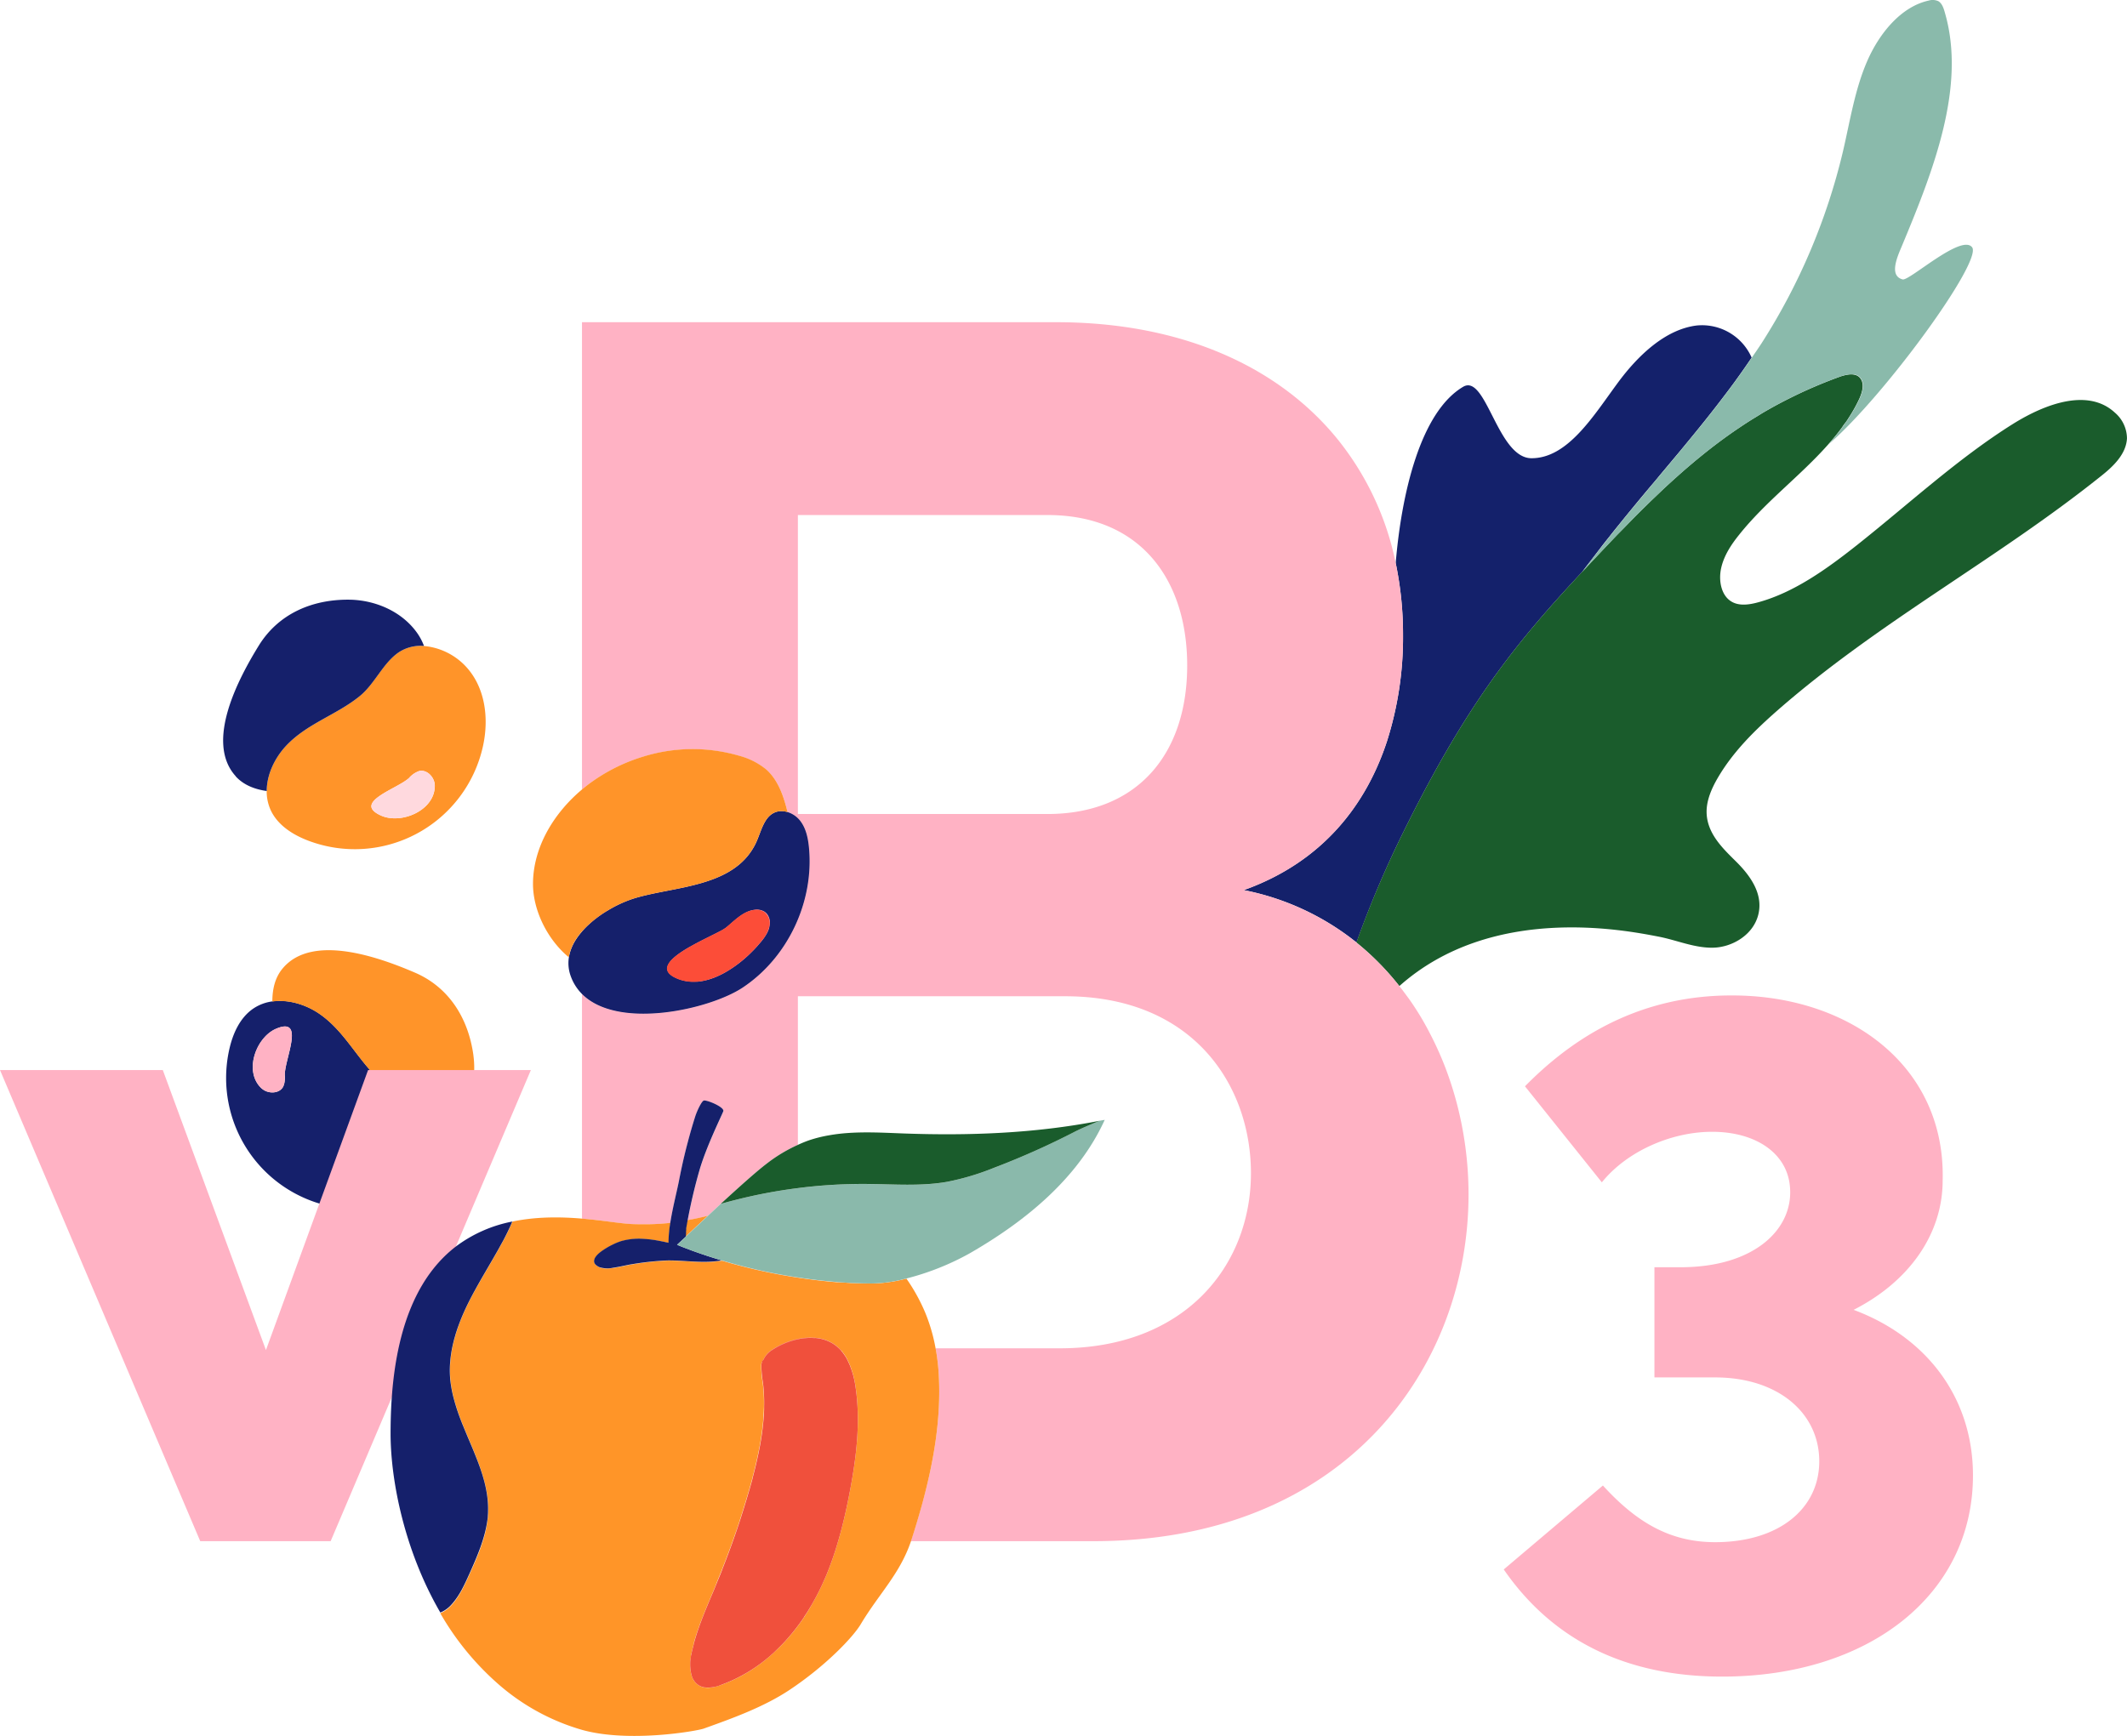 <svg id="ba079153-8d8b-466d-ac12-5924b50f2a71" data-name="Layer 1" xmlns="http://www.w3.org/2000/svg" viewBox="0 0 841.38 686.98"><defs><style>.e8845adc-2c6c-41c0-84e8-327cc6fbf2e3{fill:#14216b;}.a4790d45-9b7b-4227-b286-a02ded7df2de{fill:#1a5c2c;}.a3fd30e2-ebb0-478e-b707-b8164c31c95d{fill:#1a5c2b;}.aae5d157-3019-4472-b25c-ee4be87db72e{fill:#8abaab;}.bd644d7c-6983-416b-9fd0-238c518095b6{fill:#ffb2c4;}.ecb2da17-a804-43fe-bea4-d628ebae26de{fill:#ff9429;}.b731988d-0614-483d-9832-48b5a2fdb686{fill:#15206b;}.b8d1aaab-36d5-4a19-800a-64db541e8876{fill:#ffd9de;}.b74a3b31-c837-4405-9419-eda3bd463846{fill:#fc4d38;}.a2919636-2f0e-4171-8f20-f7e379c5e797{fill:#ff9528;}.b7eb31c0-e5dd-40cb-aeca-74185a98449e{fill:#f0503c;}.a2064559-7691-4ee8-bec6-3ac2daa1a2bf{fill:#8ab9ab;}.aed769d7-7215-43d8-b2db-c747d4cff06a{fill:#8abbac;}</style></defs><title>Cerebelly_Website_NutrientIllustrated_VitaminB3</title><path class="e8845adc-2c6c-41c0-84e8-327cc6fbf2e3" d="M692.9,141.5c-1.13,1.68-2.29,3.36-3.44,5-.58.83-1.17,1.66-1.76,2.48l-1.77,2.46c-1.2,1.63-2.39,3.23-3.63,4.85-5.17,6.84-10.54,13.5-16,20.09q-1.62,2-3.25,3.92l-6.53,7.8q-1.62,2-3.27,3.91-3.29,3.9-6.52,7.82c-2.15,2.62-4.31,5.25-6.44,7.9q-1.92,2.36-3.78,4.74c-1.28,1.58-2.52,3.17-3.74,4.77l-.51.67-3.06,4-1.77,2.29-1.63,2.16-.08.08v0l0,0c-25.9,27.84-46.29,52.41-73.19,108.15a414.55,414.55,0,0,0-15.93,38.32A102.82,102.82,0,0,0,492,352.2c31.46-11.25,48.51-34.05,56.66-58.93A135.48,135.48,0,0,0,555,251.4a137.85,137.85,0,0,0-2.9-28.6c2.26-27.17,9.66-59.68,26.67-69.75,9.11-5.37,13.58,28.33,27.09,28.26,14.38,0,24.54-16.9,34.15-29.92,8.17-11.06,19-21.16,31.27-22.61A21.44,21.44,0,0,1,692.9,141.5Z"/><path class="a4790d45-9b7b-4227-b286-a02ded7df2de" d="M841.37,173.44c-.32,6.26-5.44,11.11-10.17,14.86-41.4,33.14-87.72,57.53-127.91,92.64-8.85,7.77-17.57,16.23-23.74,26.77-2.39,4.09-4.45,8.71-4.47,13.42,0,8.39,6.13,14.31,11.52,19.63s10.9,12.53,9,20.85-10.41,13.2-17.89,13.37-14.42-3-21.71-4.39c-13.42-2.58-65.87-13-102.46,19.58a107.19,107.19,0,0,0-17-17.25A414.55,414.55,0,0,1,552.5,334.6c26.9-55.74,47.29-80.31,73.19-108.15l0,0v0l.08-.08c1.55-1.68,3.11-3.34,4.68-5l.17-.17q4.64-4.94,9.07-9.57c2-2,3.95-4,5.88-6s3.84-3.86,5.75-5.73c.95-.92,1.89-1.85,2.84-2.75l2.83-2.71c2.81-2.66,5.63-5.2,8.44-7.68.8-.72,1.62-1.41,2.41-2.1,1.08-.9,2.13-1.81,3.2-2.69s1.89-1.55,2.83-2.31,1.89-1.51,2.84-2.25,1.91-1.46,2.85-2.18c2.88-2.14,5.77-4.22,8.74-6.19,1.11-.76,2.24-1.49,3.38-2.23.86-.54,1.72-1.09,2.6-1.61s2-1.24,3-1.85c2.06-1.2,4.14-2.38,6.26-3.51s4.28-2.22,6.49-3.3a188.67,188.67,0,0,1,17.42-7.36,17,17,0,0,1,1.79-.57,13.79,13.79,0,0,1,1.8-.38c2.08-.27,4.06.06,5.11,1.85,1.43,2.37.31,5.73-1,8.42a59.57,59.57,0,0,1-3.42,6.13l-1.07,1.68c-.32.46-.63.92-1,1.36s-.77,1.12-1.17,1.66c-1.68,2.29-3.49,4.47-5.36,6.59-11,12.43-24.67,22.49-35.17,35.66-3.12,3.88-6,8.2-7.11,13.16s0,10.58,3.71,13.06c3.11,2.12,7.27,1.53,11,.5,14-3.84,26.79-12.95,38.86-22.5,20.58-16.3,40.14-34.48,62-48.15,12.87-8,29.65-14.11,40.17-4.37A13.52,13.52,0,0,1,841.37,173.44Z"/><path class="a3fd30e2-ebb0-478e-b707-b8164c31c95d" d="M639.72,211.57c2-2.06,3.93-4.07,5.88-6C643.67,207.52,641.71,209.54,639.72,211.57Z"/><path class="a3fd30e2-ebb0-478e-b707-b8164c31c95d" d="M657,194.38q4.23-4,8.44-7.69C662.65,189.17,659.84,191.71,657,194.38Z"/><path class="a3fd30e2-ebb0-478e-b707-b8164c31c95d" d="M679.59,175.16c2.86-2.16,5.78-4.24,8.74-6.19C685.37,170.94,682.47,173,679.59,175.16Z"/><path class="aae5d157-3019-4472-b25c-ee4be87db72e" d="M723.26,175.86c1.87-2.12,3.68-4.31,5.36-6.6.4-.54.8-1.09,1.17-1.65s.63-.91,1-1.37.71-1.11,1.07-1.68a59.57,59.57,0,0,0,3.42-6.13c1.3-2.69,2.42-6.05,1-8.42-1.05-1.78-3-2.12-5.1-1.85a15.38,15.38,0,0,0-1.81.38,16.1,16.1,0,0,0-1.78.57,187.73,187.73,0,0,0-17.43,7.37c-2.2,1.07-4.37,2.16-6.49,3.29s-4.2,2.31-6.26,3.51c-1,.61-2,1.22-3,1.85s-1.74,1.07-2.6,1.62c-1.14.73-2.27,1.47-3.38,2.22-3,2-5.86,4.05-8.74,6.19-.94.72-1.91,1.45-2.85,2.19s-1.89,1.49-2.84,2.25-1.89,1.53-2.83,2.3-2.12,1.79-3.19,2.69c-.8.69-1.62,1.39-2.42,2.1-2.81,2.48-5.62,5-8.44,7.69l-2.83,2.7c-1,.91-1.89,1.83-2.84,2.76-1.91,1.86-3.82,3.77-5.75,5.73s-3.89,4-5.88,6q-4.44,4.63-9.07,9.58l-.17.16c-1.57,1.68-3.13,3.34-4.68,5l-.13.13c1.18-1.53,2.33-3.05,3.53-4.58s2.37-3.09,3.59-4.64l3.72-4.77,3.78-4.74c8.52-10.58,17.38-20.87,26-31.35,5.46-6.59,10.84-13.25,16-20.09q3.66-4.81,7.16-9.78c1.15-1.64,2.31-3.32,3.44-5s2.5-3.61,3.7-5.46A245.7,245.7,0,0,0,729,60c2.81-12,4.66-24.33,9.53-35.63S752.09,2.64,762.84.25a5.46,5.46,0,0,1,3.93.23c1.32.78,2,2.5,2.45,4.13,8.82,29.63-4.59,63.24-17.11,93.25-2,4.66-4.64,11.34.51,12.7,2.62.71,23.24-18.16,27.48-12.72S745.33,156.92,723.26,175.86Z"/><path class="bd644d7c-6983-416b-9fd0-238c518095b6" d="M240.41,360.22a14.33,14.33,0,0,0,2.69-.41,17.59,17.59,0,0,0,7.56-4.31A48.4,48.4,0,0,0,240.41,360.22Zm-10.06,8.15a14.65,14.65,0,0,0,2.71-2.74A31.8,31.8,0,0,0,230.35,368.37ZM290.68,607.8c.12-.31.22-.61.33-.92.44-1.23.84-2.46,1.27-3.71.1-.31.2-.61.29-.92Q291.65,605,290.68,607.8Zm2.78-8.34c-.29.93-.59,1.86-.89,2.79.31-.93.61-1.86.9-2.8s.54-1.7.8-2.56Zm.82-2.6c.13-.38.25-.77.37-1.16l.42-1.39C294.8,595.17,294.54,596,294.28,596.86Zm2-6.67c.14-.43.26-.85.39-1.28s.28-1,.4-1.46C296.82,588.37,296.56,589.28,296.29,590.19Zm6.06-31.78c0,.76-.08,1.51-.13,2.27l-.09,1.22c.14-1.45.23-2.89.27-4.33C302.38,557.85,302.37,558.13,302.35,558.41ZM302,547.2a52,52,0,0,1-.64-6,45.31,45.31,0,0,0,.62,6,64.27,64.27,0,0,1,.45,9.13A63.81,63.81,0,0,0,302,547.2ZM305.49,534a8.77,8.77,0,0,0-3.53,4,9.12,9.12,0,0,1,3.52-3.88,29.76,29.76,0,0,1,10.14-4.21v-.07A29.31,29.31,0,0,0,305.49,534Zm27.29.47-.12-.14c-.14-.16-.28-.32-.43-.47l-.39-.39h0a14.55,14.55,0,0,1,1.08,1.14c.18.2.35.4.51.61C333.2,535,333,534.73,332.78,534.49Zm1.42,1.88-.13-.18.22.33ZM336,539.7c0-.07-.07-.15-.11-.23,0,.08.07.16.1.23.14.33.28.65.41,1C336.26,540.35,336.13,540,336,539.7Zm1.74,5.3h0c.1.42.2.84.29,1.26C337.92,545.85,337.83,545.42,337.73,545Zm-83.41-54.76s0,0,0,0a46.47,46.47,0,0,1,6.57.83h0A48,48,0,0,0,254.32,490.24Zm16.4,3.5-1.07-.42h0l1.08.42.32.12Zm3,1.14c.58.21,1.2.44,1.85.66Zm11.85,3.89c-2.54-.77-4.85-1.5-6.91-2.16,2,.68,4.35,1.42,6.89,2.18a44.34,44.34,0,0,1-5,.51c-5.55.23-11.09-.58-16.64-.51a111.43,111.43,0,0,0-14,1.5c-1.82.26-4.67,1-7.38,1.39a10.73,10.73,0,0,1-5.46-.25,5,5,0,0,1-1.48-1,4.53,4.53,0,0,0,1.48,1c1.34.61,3.35.56,5.46.28,2.71-.39,5.58-1.15,7.38-1.41a111.43,111.43,0,0,1,14-1.5l1,0c5.21,0,10.43.73,15.64.51a42.1,42.1,0,0,0,5-.49,219.77,219.77,0,0,0,30.07,6.71v-.07A219.83,219.83,0,0,1,285.57,498.77Z"/><path class="bd644d7c-6983-416b-9fd0-238c518095b6" d="M245.81,491.13a24.1,24.1,0,0,0-3.26,1.3,28.78,28.78,0,0,0-4.85,2.92,30.08,30.08,0,0,1,4.85-2.88,21.1,21.1,0,0,1,3.26-1.32,25.86,25.86,0,0,1,8.51-.89s0,0,0,0A25.86,25.86,0,0,0,245.81,491.13Zm15.08-.05h0c1.19.22,2.37.47,3.56.74h0C263.26,491.55,262.07,491.3,260.89,491.08Zm7,1.49,0,0,1.82.74h0C268.63,492.91,268,492.64,267.85,492.57Zm3.35-3.24-3.38,3.21v0h0l3.35-3.2v0c2.22-2.09,5.33-5,8.82-8.29C276.53,484.32,273.42,487.24,271.2,489.33ZM320,335.39c-.37-3.79-1.17-7.71-3.54-10.7a10.13,10.13,0,0,0-4.9-3.36,8.33,8.33,0,0,0-1.83-.35,7.05,7.05,0,0,0-1.3,0,5.81,5.81,0,0,0-.71.11,6.46,6.46,0,0,0-1.37.45,7.26,7.26,0,0,0-2.05,1.41,9.81,9.81,0,0,0-1.54,2c-1.48,2.4-2.32,5.46-3.5,8.09a24.93,24.93,0,0,1-6.7,8.92,30.78,30.78,0,0,1-2.66,2l-.7.45c-.71.44-1.43.86-2.18,1.26l-1.51.76c-1.24.59-2.53,1.13-3.85,1.61s-2.68.93-4.05,1.33c-.92.27-1.85.52-2.78.76-1.14.29-2.3.57-3.46.83-7,1.55-14.1,2.6-20.15,4.41l-.52.16h0a17.59,17.59,0,0,1-7.56,4.31,14.33,14.33,0,0,1-2.69.41h0a15.51,15.51,0,0,1-4.35-.33c-.7-.18-1.39-.39-2.06-.62a20.86,20.86,0,0,0,2.08.64,20.88,20.88,0,0,1-3,5.69l0,0a14.65,14.65,0,0,1-2.71,2.74l-.13.1v24.9c14.3,14.24,50.39,6.07,63.46-2.57C311.64,378.93,322.06,356.79,320,335.39Z"/><path class="bd644d7c-6983-416b-9fd0-238c518095b6" d="M575.83,434.93c-1.18-4.28-2.57-8.51-4.15-12.65a130.76,130.76,0,0,0-5.62-12.55,2.78,2.78,0,0,0-.27-.51c-.35-.71-.72-1.41-1.09-2.1q-.35-.66-.72-1.32c-1.28-2.36-2.68-4.66-4.14-6.9-1.11-1.73-2.27-3.42-3.47-5q-1.35-1.86-2.78-3.68a107.19,107.19,0,0,0-17-17.25A102.82,102.82,0,0,0,492,352.2c31.46-11.25,48.51-34.05,56.66-58.93A135.48,135.48,0,0,0,555,251.4a137.85,137.85,0,0,0-2.9-28.6,114.37,114.37,0,0,0-22.93-48.93c-23.58-29.09-62.2-46.38-111.37-46.38H230.22V312.41q2.11-1.79,4.37-3.36a69.81,69.81,0,0,1,20.09-9.71,65.74,65.74,0,0,1,37.77-.23,28,28,0,0,1,10.8,5.56c4.68,4.22,6.74,10.46,8.28,16.66a10.13,10.13,0,0,1,4.9,3.36c2.37,3,3.17,6.91,3.54,10.7,2.09,21.4-8.33,43.54-26.29,55.41-13.07,8.64-49.16,16.81-63.46,2.57v88.84c4.61.38,8.8.94,12.33,1.4,2.92.37,5.39.67,7.27.74s3.87.13,5.8.09c2.3,0,4.6-.12,6.89-.31.89-.07,1.77-.16,2.65-.26h0c.95-6,2.59-12.28,3.42-16.5.2-1.07.42-2.15.64-3.22h0q1.27-6.19,2.9-12.31,1.32-5,2.86-9.87c.73-2.27,2.42-5.9,3.35-6.39s8.38,2.53,7.8,4.21c-.55,1.51-6.74,14-9.44,23.36-1.86,6.48-3.41,13.07-4.65,19.69,2.57-.49,5.18-1.08,8-1.76l0,0c1.62-1.51,3.33-3.1,5-4.68,6.85-6.31,14-12.72,18-15.78A60.86,60.86,0,0,1,315.62,453V394.2h105.7c51.1,0,73.52,35.69,73.52,70,0,36.41-25.91,69.3-75.61,69.3H370.09a80.44,80.44,0,0,1,1.24,10.22c1,17.57-2,35-6.76,52-1.23,4.49-2.57,8.95-4,13.37l-.24.72h72.18c100.1,0,148.4-69.29,148.4-137.2A142.26,142.26,0,0,0,575.83,434.93ZM414.33,322.09H315.62V203.79h98.71c37.1,0,55.29,25.9,55.29,59.51C469.62,298.29,450,322.09,414.33,322.09Z"/><path class="bd644d7c-6983-416b-9fd0-238c518095b6" d="M780.45,583.8c0,47.2-41.21,79.6-99.21,79.6-37.59,0-66.78-14-86.4-42.4l39.22-33.21c12.8,14,26,22.42,44.39,22.42,25.19,0,41.2-13.21,41.2-32,0-19.2-16.4-33.19-41.2-33.19h-24v-43.6h10.4c29.2,0,44.8-15.21,43.19-32-1.19-13.19-13.59-21.59-30.79-21.59-16,0-33.6,7.59-43.6,20l-30.41-38c17.29-17.61,38.86-31.2,66.45-34.95a113.31,113.31,0,0,1,15.55-1c16.08,0,31.15,3.36,43.92,9.63,24.12,11.83,40.07,34,39.3,63.56,0,21.2-13.21,40-35.22,51.21C762.05,529,780.45,553,780.45,583.8Z"/><path class="ecb2da17-a804-43fe-bea4-d628ebae26de" d="M172,310.82c.12,9.84-13.31,15.52-21.34,11.85-11.45-5.23,6.64-10.57,11.19-14.86a9.49,9.49,0,0,1,3.91-2.7c3.15-.79,6.2,2.47,6.24,5.71Zm-4.29-55.22a15.72,15.72,0,0,0-10,2.52c-6.32,4.28-9.46,12.46-15.45,17.34-9.19,7.51-21,10.88-29.23,19.79-4.44,4.79-7.5,11.36-7.53,17.74a17.69,17.69,0,0,0,1.75,7.92c2.82,5.73,8.64,9.41,14.6,11.69a51.91,51.91,0,0,0,69.19-37.31c2.49-11.27.92-24.13-7.68-32.51a25.91,25.91,0,0,0-15.69-7.18Z"/><path class="b731988d-0614-483d-9832-48b5a2fdb686" d="M93.23,307.18h0c3.14,3.46,7.59,5.15,12.28,5.81,0-6.39,3.09-12.95,7.53-17.75,8.24-8.9,20-12.27,29.24-19.78,6-4.87,9.12-13,15.44-17.34a15.72,15.72,0,0,1,10-2.52,22.44,22.44,0,0,0-2.83-5.32c-6.08-8.46-16.6-12.9-26.84-13-14.78-.12-28,5.69-35.72,18.23s-21.51,38-9.06,51.65Z"/><path class="b8d1aaab-36d5-4a19-800a-64db541e8876" d="M161.82,307.81c-4.55,4.29-22.64,9.63-11.19,14.86,8,3.67,21.46-2,21.34-11.84,0-3.25-3.09-6.52-6.24-5.72A9.3,9.3,0,0,0,161.82,307.81Z"/><path class="b731988d-0614-483d-9832-48b5a2fdb686" d="M320,335.39c-.37-3.79-1.17-7.71-3.54-10.7a10.13,10.13,0,0,0-4.9-3.36,8.33,8.33,0,0,0-1.83-.35,8.05,8.05,0,0,0-1.3,0c-.24,0-.47.06-.71.11a6.46,6.46,0,0,0-1.37.45,7.26,7.26,0,0,0-2.05,1.41,9.81,9.81,0,0,0-1.54,2c-1.48,2.4-2.32,5.46-3.5,8.09a24.93,24.93,0,0,1-6.7,8.92,28.87,28.87,0,0,1-2.66,2l-.7.45c-.71.45-1.43.87-2.18,1.26-.5.27-1,.52-1.51.76-1.24.59-2.53,1.13-3.85,1.61s-2.68.93-4.05,1.33c-.92.27-1.85.52-2.78.76-1.14.29-2.3.57-3.46.83-7,1.55-14.1,2.6-20.15,4.41l-.52.16h0a48.4,48.4,0,0,0-10.25,4.72h0a45.48,45.48,0,0,0-7.32,5.38l0,0a31.8,31.8,0,0,0-2.71,2.74.87.87,0,0,0-.13.15,26.28,26.28,0,0,0-3,4.12,19,19,0,0,0-1.92,4.59c-.07.26-.13.53-.19.8s-.11.52-.15.79h0a14.89,14.89,0,0,0,.8,7.59,19,19,0,0,0,4.45,6.95c14.3,14.24,50.39,6.07,63.46-2.57C311.64,378.93,322.06,356.79,320,335.39ZM304.33,366.6c0,.07,0,.13,0,.19a8,8,0,0,1-.41,1.34,13.64,13.64,0,0,1-.7,1.44,22.08,22.08,0,0,1-1.84,2.66q-.4.51-.84,1t-.9,1.05c-.52.58-1.06,1.17-1.64,1.76l-.88.88c-.29.3-.6.59-.91.88s-.5.48-.76.7c-.89.81-1.84,1.62-2.83,2.39-.32.26-.66.51-1,.76l-.36.26c-.46.35-.94.68-1.42,1l-.72.48-.74.47-.74.45c-.49.29-1,.58-1.5.85s-1,.52-1.54.77l-.77.35c-.51.24-1,.45-1.56.65l-.79.28-.79.26-.8.23a24.06,24.06,0,0,1-3.19.65l-.59.07-.52,0h-.06c-.5,0-1,0-1.51,0h-.44c-.51,0-1-.05-1.53-.12l-.6-.09-.52-.1-.56-.12c-.41-.1-.82-.21-1.23-.35l-.23-.08c-.18-.05-.37-.12-.55-.19l-.45-.18-.43-.19-.63-.3c-.19-.09-.37-.19-.54-.29a6.73,6.73,0,0,1-1-.71l-.29-.25a3.27,3.27,0,0,1-.32-.33,1.74,1.74,0,0,1-.22-.27,3,3,0,0,1-.21-.33c-.05-.09-.1-.18-.14-.27a.17.17,0,0,1,0-.05c0-.11-.08-.21-.11-.31a1.89,1.89,0,0,1-.05-.23,1.12,1.12,0,0,1,0-.24,2.85,2.85,0,0,1,.12-1.11,1.31,1.31,0,0,1,.09-.28c.06-.15.13-.3.2-.44s.16-.3.25-.44a7.21,7.21,0,0,1,.79-1.05l.43-.45a1.06,1.06,0,0,1,.15-.15l.15-.15.52-.48c.19-.17.37-.33.57-.48q.88-.72,1.92-1.44l.44-.3.46-.3c.66-.43,1.35-.86,2.07-1.28l.74-.43.07,0c.33-.2.66-.38,1-.57l1-.56.9-.48.9-.47.76-.4,3-1.5.94-.47.45-.22,1.52-.77.58-.29.54-.28a18.71,18.71,0,0,0,2.77-1.65c3.47-2.85,6.81-6.48,11.27-7a5.76,5.76,0,0,1,3.92.8,2.72,2.72,0,0,1,.38.31.44.44,0,0,1,.11.09,2.37,2.37,0,0,1,.27.28h0a.34.34,0,0,1,.06.06s0,0,0,0a2.23,2.23,0,0,1,.19.24,1.43,1.43,0,0,1,.14.2,3.21,3.21,0,0,1,.19.31,5.24,5.24,0,0,1,.44,1,2.72,2.72,0,0,1,.13.49,2,2,0,0,1,.05.24,5,5,0,0,1,.08.54c0,.21,0,.43,0,.65A6.78,6.78,0,0,1,304.33,366.6Z"/><path class="b74a3b31-c837-4405-9419-eda3bd463846" d="M287.18,367h0c-3.9,3.22-34.69,14.37-18.85,20.43,12.07,4.62,26.21-6.62,33-15.22a13.68,13.68,0,0,0,3-5.63,5.68,5.68,0,0,0-2-5.75,5.87,5.87,0,0,0-3.92-.8c-4.46.49-7.8,4.13-11.27,7Z"/><path class="ecb2da17-a804-43fe-bea4-d628ebae26de" d="M311.53,321.33a8.33,8.33,0,0,0-1.83-.35,7.05,7.05,0,0,0-1.3,0,5.81,5.81,0,0,0-.71.11,6.46,6.46,0,0,0-1.37.45,7.26,7.26,0,0,0-2.05,1.41,9.81,9.81,0,0,0-1.54,2c-1.48,2.4-2.32,5.46-3.5,8.09a24.93,24.93,0,0,1-6.7,8.92,30.78,30.78,0,0,1-2.66,2l-.7.45c-.71.44-1.43.86-2.18,1.26l-1.51.76c-1.24.59-2.53,1.13-3.85,1.61s-2.68.93-4.05,1.33c-.92.27-1.85.52-2.78.76-1.14.29-2.3.57-3.46.83-7,1.55-14.1,2.6-20.15,4.41l-.52.16h0a48.4,48.4,0,0,0-10.25,4.72h0a45.48,45.48,0,0,0-7.32,5.38l0,0a31.8,31.8,0,0,0-2.71,2.74l-.13.1v0a26.28,26.28,0,0,0-3,4.12,19,19,0,0,0-1.92,4.59c-.07.26-.13.53-.19.8s-.11.52-.15.79c-8.55-7.08-14.2-18.7-14.16-29.11.05-14.48,8.23-27.91,19.41-37.3q2.11-1.79,4.37-3.36a69.81,69.81,0,0,1,20.09-9.71,65.74,65.74,0,0,1,37.77-.23,28,28,0,0,1,10.8,5.56C307.93,308.89,310,315.13,311.53,321.33Z"/><path class="ecb2da17-a804-43fe-bea4-d628ebae26de" d="M225.12,378c-.05.26-.1.53-.14.8h0C225,378.55,225.06,378.29,225.12,378Z"/><path class="ecb2da17-a804-43fe-bea4-d628ebae26de" d="M230.35,368.37a.87.87,0,0,0-.13.15v0Z"/><path class="b731988d-0614-483d-9832-48b5a2fdb686" d="M103.57,430.76c-7.32-6.57-2.41-20.29,5.71-23.72,11.6-4.89,3.3,12,3.38,18.28A9.46,9.46,0,0,1,112,430c-1.55,2.86-6,2.89-8.43.73Zm34,47.57c11.5.86,24-2.54,31-12.25a25.84,25.84,0,0,0,4.84-16.56A15.65,15.65,0,0,0,169.5,440c-5.14-5.63-13.68-7.58-19.37-12.79-8.74-8-13.77-19.21-23.76-26.07-5.38-3.71-12.31-5.79-18.62-4.91a17.6,17.6,0,0,0-7.59,2.87c-5.26,3.6-8.07,9.89-9.46,16.12a51.87,51.87,0,0,0,46.82,63.07Z"/><path class="bd644d7c-6983-416b-9fd0-238c518095b6" d="M112,430c.77-1.41.67-3.1.66-4.71-.09-6.25,8.22-23.17-3.38-18.28-8.12,3.43-13,17.15-5.71,23.71,2.41,2.17,6.88,2.13,8.43-.72Z"/><path class="ecb2da17-a804-43fe-bea4-d628ebae26de" d="M187.27,417.56c-2-14.63-9.65-26.92-23.16-32.72s-40.63-15.83-52.38-1.55c-3,3.61-4,8.25-4,13,6.31-.9,13.24,1.19,18.62,4.9,10,6.87,15,18.06,23.76,26.07,5.69,5.21,14.23,7.16,19.37,12.79a15.62,15.62,0,0,1,3.91,9.48,21.93,21.93,0,0,0,4.87-3.56c7.49-7.22,10.38-18.26,9-28.4Z"/><path class="bd644d7c-6983-416b-9fd0-238c518095b6" d="M210,423.4,130.8,609.8H79.2L0,423.4H64.4l40.8,110.8,40.4-110.8Z"/><path class="a2919636-2f0e-4171-8f20-f7e379c5e797" d="M280,481.06c-3.49,3.26-6.6,6.18-8.82,8.27a4.49,4.49,0,0,0,0-.51c0-.34,0-.67.06-1s0-.48,0-.7,0-.4.06-.57l0-.22a1.71,1.71,0,0,1,0-.25c.18-1.11.39-2.2.58-3.29C274.61,482.33,277.22,481.74,280,481.06Z"/><path class="a2919636-2f0e-4171-8f20-f7e379c5e797" d="M280,481.06c-3.49,3.27-6.6,6.2-8.82,8.29v0C273.42,487.24,276.53,484.32,280,481.06Z"/><path class="a2919636-2f0e-4171-8f20-f7e379c5e797" d="M193.12,598.31a.76.76,0,0,1,0,.15c.25-7.9-2.16-15.37-5.12-22.79C191,583.07,193.39,590.51,193.12,598.31Z"/><path class="a2919636-2f0e-4171-8f20-f7e379c5e797" d="M202.14,484.54l-.27.62c-.11.25-.23.49-.35.74.12-.24.23-.49.34-.74S202.05,484.75,202.14,484.54Z"/><path class="a2919636-2f0e-4171-8f20-f7e379c5e797" d="M264.45,491.82h0c-1.19-.27-2.37-.52-3.56-.74a46.47,46.47,0,0,0-6.57-.83,25.86,25.86,0,0,0-8.51.89,21.1,21.1,0,0,0-3.26,1.32,30.08,30.08,0,0,0-4.85,2.88,28.78,28.78,0,0,1,4.85-2.92,24.1,24.1,0,0,1,3.26-1.3,25.86,25.86,0,0,1,8.51-.89,48,48,0,0,1,6.57.84C262.07,491.3,263.26,491.55,264.45,491.82Z"/><path class="a2919636-2f0e-4171-8f20-f7e379c5e797" d="M273.43,654.75c0,.14-.05.28-.08.43l-.06.28a2.74,2.74,0,0,1,0-.28Z"/><path class="a2919636-2f0e-4171-8f20-f7e379c5e797" d="M274.63,649.85s0,.11-.05.17,0-.11,0-.17Z"/><path class="a2919636-2f0e-4171-8f20-f7e379c5e797" d="M283.62,626.25c-.35.87-.69,1.73-1.05,2.59-2.85,6.84-5.87,13.71-7.89,20.83a2.68,2.68,0,0,1,.07-.27c.19-.69.4-1.37.6-2,.27-.86.55-1.71.84-2.56.19-.54.37-1.07.56-1.6.3-.82.6-1.63.91-2.45.2-.51.39-1,.59-1.52.33-.83.66-1.66,1-2.49,1.09-2.67,2.22-5.33,3.33-8C282.93,627.92,283.28,627.09,283.62,626.25Z"/><path class="a2919636-2f0e-4171-8f20-f7e379c5e797" d="M288.78,613.08q-.88,2.43-1.82,4.86c-.35.89-.7,1.78-1.06,2.66Q287.39,616.85,288.78,613.08Z"/><path class="a2919636-2f0e-4171-8f20-f7e379c5e797" d="M292.57,602.25c-.09.31-.19.61-.29.92-.43,1.25-.83,2.48-1.27,3.71-.11.31-.21.61-.33.92Q291.65,605,292.57,602.25Z"/><path class="a2919636-2f0e-4171-8f20-f7e379c5e797" d="M294.27,596.89c-.26.86-.53,1.71-.8,2.56s-.59,1.87-.9,2.8c.3-.93.6-1.86.89-2.79Z"/><path class="a2919636-2f0e-4171-8f20-f7e379c5e797" d="M295.07,594.31l-.42,1.39c-.12.39-.24.78-.37,1.16C294.54,596,294.8,595.17,295.07,594.31Z"/><path class="a2919636-2f0e-4171-8f20-f7e379c5e797" d="M297.08,587.45c-.12.49-.26,1-.4,1.46s-.25.85-.39,1.28C296.56,589.28,296.82,588.37,297.08,587.45Z"/><path class="a2919636-2f0e-4171-8f20-f7e379c5e797" d="M322.3,529.35v0s0,0,0,.06a23.07,23.07,0,0,0-6.66.45,29.76,29.76,0,0,0-10.14,4.21A9.12,9.12,0,0,0,302,538a8.77,8.77,0,0,1,3.53-4,29.31,29.31,0,0,1,10.13-4.21A23.24,23.24,0,0,1,322.3,529.35Z"/><path class="ecb2da17-a804-43fe-bea4-d628ebae26de" d="M335.88,539.47c0,.08.07.16.1.23h0C336,539.63,335.92,539.55,335.88,539.47Z"/><path class="a2919636-2f0e-4171-8f20-f7e379c5e797" d="M371.33,543.71a80.44,80.44,0,0,0-1.24-10.22A69.29,69.29,0,0,0,366,519.41a72.38,72.38,0,0,0-7.45-13.49,56.79,56.79,0,0,1-7.54,1.49l-1.09.13q-2.61.29-5.25.33l-3.38-.05-3.35-.11c-1.11,0-2.21-.1-3.3-.17s-2.19-.14-3.28-.21c0,0,0,0,0,.05q-1.66-.13-3.33-.3c-4.12-.4-8.23-.9-12.33-1.53a219.77,219.77,0,0,1-30.07-6.71,42.1,42.1,0,0,1-5,.49c-5.21.22-10.43-.51-15.64-.51l-1,0a111.43,111.43,0,0,0-14,1.5c-1.8.26-4.67,1-7.38,1.41-2.11.28-4.12.33-5.46-.28a4.53,4.53,0,0,1-1.48-1l-.14-.15-.13-.18-.12-.2a2.44,2.44,0,0,1-.1-.24,1.8,1.8,0,0,1,0-1.21c0-.08.06-.15.08-.22l0-.1a2.33,2.33,0,0,1,.19-.39,3.73,3.73,0,0,1,.23-.37,4,4,0,0,1,.26-.35l.28-.33a10.31,10.31,0,0,1,.95-.9c.19-.16.39-.33.6-.48a28.78,28.78,0,0,1,4.85-2.92,24.1,24.1,0,0,1,3.26-1.3,25.86,25.86,0,0,1,8.51-.89,48,48,0,0,1,6.57.84c1.18.22,2.37.47,3.56.74a50.31,50.31,0,0,1,.71-7.95c-.88.1-1.76.19-2.65.26-2.29.19-4.59.3-6.89.31-1.93,0-3.87,0-5.8-.09s-4.35-.37-7.27-.74c-3.53-.46-7.72-1-12.33-1.4-8.31-.71-18-.86-27.57,1.15-.12.3-.25.6-.38.9a2.39,2.39,0,0,1-.13.28l-.27.62c-.11.25-.23.49-.35.74s-.34.75-.52,1.12l-.9,1.84q-.45.9-.93,1.8t-1,1.8c-.65,1.2-1.31,2.39-2,3.58-2.76,4.91-5.69,9.74-8.4,14.67-.28.52-.57,1-.85,1.57l-.83,1.57c-.71,1.38-1.4,2.79-2.06,4.21-.39.85-.77,1.71-1.14,2.57q-.91,2.16-1.7,4.37c-.15.4-.29.81-.42,1.22l-.18.54c-.2.6-.38,1.19-.55,1.79,0,.12-.08.25-.11.38-.13.45-.26.9-.37,1.35q-.24.93-.45,1.86c-.08.36-.16.72-.23,1.07s-.17.84-.24,1.26-.14.84-.2,1.27-.09.6-.13.91-.08.6-.11.91-.07.6-.09.91-.06.7-.08,1a41.61,41.61,0,0,0,0,5.47c0,.57.09,1.13.15,1.69h0c.07.56.14,1.12.23,1.67s.18,1.12.29,1.67.17.84.26,1.25a2.88,2.88,0,0,0,.09.4c.09.42.19.83.3,1.25.26,1,.55,2.07.87,3.11.1.32.2.65.31,1s.26.82.4,1.22.21.6.31.91c.17.51.36,1,.55,1.52s.4,1.07.61,1.61l.42,1.08.42,1c.42,1,.85,2.08,1.29,3.13h0c.13.3.26.61.38.91l.77,1.82h0l.35.83c.23.55.47,1.1.69,1.64h0c.21.5.42,1,.62,1.5s.39.94.57,1.41c3,7.4,5.4,14.84,5.13,22.64a.76.76,0,0,1,0,.15c0,.52-.05,1-.09,1.55,0,0,0,.07,0,.11,0,.48-.09,1-.15,1.42h0c-.9,7.57-4.08,14.75-7.25,21.76-1.9,4.19-3.86,8.51-7.05,12a12.41,12.41,0,0,1-4.4,3.17,110.11,110.11,0,0,0,24,28.94,86.68,86.68,0,0,0,32.11,17.21c18.47,5.17,45.26.47,48.07-.51,11.52-4.12,23.79-8.56,33.9-15.27,14.46-9.6,25.23-21,28.21-26,7.26-12.16,15.49-19.83,19.94-33l.24-.72c1.42-4.42,2.76-8.88,4-13.37C369.29,578.71,372.37,561.28,371.33,543.71Zm-35.14,46.35c-.26,1.36-.53,2.73-.81,4.09-.12.59-.24,1.18-.37,1.76-.2,1-.42,2-.64,2.92q-.87,3.9-1.92,7.76c-.13.52-.27,1-.42,1.54s-.31,1.11-.48,1.66c-.75,2.6-1.57,5.17-2.48,7.71-.26.75-.54,1.49-.82,2.23s-.5,1.31-.76,2c-.17.46-.36.92-.56,1.38-.31.77-.63,1.53-1,2.28q-.91,2.11-1.94,4.17c-.62,1.26-1.27,2.52-2,3.76-.33.62-.68,1.24-1,1.86-.25.43-.51.86-.77,1.29-.38.65-.78,1.29-1.2,1.93s-.68,1.06-1,1.58c-.78,1.16-1.59,2.31-2.45,3.44-.28.39-.58.77-.88,1.15s-.7.89-1.06,1.33-.71.88-1.09,1.31-.74.87-1.12,1.29l-1.14,1.27c-.69.73-1.39,1.46-2.11,2.16S306.71,653.3,306,654c-.37.36-.75.69-1.13,1a61.3,61.3,0,0,1-19.54,11.67c-2.17.77-4.61,1.42-6.84,1a6.87,6.87,0,0,1-.75-.19,6.29,6.29,0,0,1-3.23-2.49,2.82,2.82,0,0,1-.35-.57,5.48,5.48,0,0,1-.29-.6s0,0,0,0l-.12-.32c0-.1-.08-.2-.11-.3h0a15.48,15.48,0,0,1-.59-3.36c0-.32,0-.64,0-1s0-.4,0-.6,0-.3,0-.45a13.87,13.87,0,0,1,.19-1.69,1,1,0,0,1,0-.24,2.53,2.53,0,0,1,.07-.38,2.74,2.74,0,0,1,0-.28l.09-.43c0-.14.05-.28.09-.43.09-.45.19-.91.31-1.36s.21-.88.32-1.31v0c.1-.41.2-.81.32-1.22,0,0,0-.1,0-.15a2.17,2.17,0,0,1,.07-.24c0-.06,0-.11,0-.17s.08-.3.13-.45c.19-.69.4-1.37.6-2,.27-.86.55-1.71.84-2.56.19-.54.37-1.07.56-1.6.29-.82.59-1.63.91-2.45.2-.51.39-1,.59-1.52.33-.83.66-1.66,1-2.49,1.09-2.67,2.22-5.33,3.33-8,.35-.84.7-1.67,1-2.51.06-.15.13-.31.18-.46l.18-.45c.64-1.56,1.27-3.11,1.89-4.67l0-.07q1.49-3.75,2.88-7.52c.31-.84.62-1.68.92-2.52l.27-.77c.24-.66.48-1.33.71-2q1-2.77,1.89-5.55c.3-.93.6-1.86.89-2.79l.81-2.57v0c.26-.84.52-1.69.79-2.55a.09.09,0,0,1,0,0c.41-1.34.81-2.7,1.21-4.07.27-.91.53-1.82.79-2.74l.75-2.73,0-.12c.18-.66.35-1.32.52-2s.36-1.42.53-2.13c.12-.46.23-.93.34-1.41.22-.93.43-1.86.63-2.8a0,0,0,0,0,0,0c.2-.92.39-1.85.57-2.77.1-.5.2-1,.29-1.49.17-1,.34-1.91.49-2.86.05-.3.1-.61.14-.92.08-.52.15-1,.22-1.54s.16-1.18.23-1.77c0-.24.06-.47.08-.69s.08-.72.11-1.08.08-.82.11-1.22l.09-1.22c0-.76.1-1.51.13-2.27s.07-1.33.08-2a64.27,64.27,0,0,0-.45-9.13,45.31,45.31,0,0,1-.62-6c0-.31,0-.61,0-.91,0-.08,0-.14,0-.21a1.24,1.24,0,0,1,0-.27c0-.22.07-.45.12-.67A6.68,6.68,0,0,1,302,538a8.77,8.77,0,0,1,3.53-4,29.31,29.31,0,0,1,10.13-4.21,23.24,23.24,0,0,1,6.68-.46,16.08,16.08,0,0,1,6.39,1.81,12.84,12.84,0,0,1,1.69,1.09,3.73,3.73,0,0,1,.46.35c.33.27.65.55,1,.84l0,0,.39.39c.15.15.29.31.43.47l.12.14c.21.24.42.49.61.75l.23.31a3.62,3.62,0,0,1,.22.32,3.71,3.71,0,0,1,.23.32l.13.18.09.15,0,0a2.05,2.05,0,0,1,.24.36c.11.18.21.36.31.54l.25.44a.3.3,0,0,1,0,.08c.06.1.11.21.16.31s.11.21.16.31l.07.15a7.79,7.79,0,0,1,.34.72c0,.08.07.16.11.23.14.33.27.65.4,1s.3.78.43,1.18.23.68.33,1,.21.7.3,1,.19.7.27,1.05c0,0,0,0,0,0,.1.42.19.85.28,1.27q.27,1.29.45,2.58C340.49,562.56,338.76,576.49,336.19,590.06Z"/><path class="a2919636-2f0e-4171-8f20-f7e379c5e797" d="M322.06,633.28c-.33.62-.68,1.24-1,1.86-.25.43-.51.86-.77,1.29l.76-1.29Q321.55,634.22,322.06,633.28Z"/><path class="a2919636-2f0e-4171-8f20-f7e379c5e797" d="M324,629.52c-.62,1.26-1.27,2.52-2,3.76C322.74,632,323.39,630.78,324,629.52Z"/><path class="a2919636-2f0e-4171-8f20-f7e379c5e797" d="M336.39,540.68c-.13-.33-.27-.65-.41-1,0-.07-.07-.15-.1-.23,0,.08.07.16.11.23C336.13,540,336.26,540.35,336.39,540.68Z"/><path class="a2919636-2f0e-4171-8f20-f7e379c5e797" d="M332.88,534.63a14.55,14.55,0,0,0-1.08-1.14,13.93,13.93,0,0,0-3.11-2.3,15.88,15.88,0,0,0-6.39-1.82v0a16.08,16.08,0,0,1,6.39,1.81,12.84,12.84,0,0,1,1.69,1.09c.16.11.31.23.46.35.33.27.65.55,1,.84l0,0,.39.39c.15.15.29.31.43.47l.12.14Z"/><path class="a2919636-2f0e-4171-8f20-f7e379c5e797" d="M334.29,536.52l-.22-.33.13.18Z"/><path class="a2919636-2f0e-4171-8f20-f7e379c5e797" d="M338,546.27c-.09-.42-.19-.84-.29-1.26h0C337.83,545.42,337.92,545.85,338,546.27Z"/><path class="b731988d-0614-483d-9832-48b5a2fdb686" d="M202.65,483.34c-.13.31-.25.62-.38.92a2.39,2.39,0,0,1-.13.28l-.27.62c-.11.25-.23.49-.35.74s-.34.75-.52,1.12c-.59,1.22-1.2,2.43-1.83,3.64l-1,1.8c-.65,1.2-1.31,2.39-2,3.58-2.78,4.9-5.71,9.73-8.4,14.67-.3.52-.58,1.05-.85,1.57l-.83,1.57c-.71,1.38-1.4,2.79-2.06,4.21-.39.85-.77,1.71-1.14,2.57q-.91,2.16-1.7,4.37c-.15.4-.29.81-.42,1.22l-.18.54c-.2.6-.38,1.19-.55,1.79,0,.12-.08.25-.11.38-.13.45-.26.9-.37,1.35q-.24.93-.45,1.86c-.08.36-.16.72-.23,1.07s-.17.84-.24,1.26-.14.85-.2,1.27-.09.6-.13.91-.08.6-.11.91-.07.6-.09.91-.06.7-.08,1a40.1,40.1,0,0,0,0,5.48c0,.56.09,1.12.16,1.68h0c.06.56.14,1.11.23,1.67s.18,1.11.29,1.67.16.83.26,1.25a2.88,2.88,0,0,0,.09.4c.09.42.19.83.3,1.25.26,1,.55,2.07.87,3.11.1.32.2.65.31,1s.26.82.4,1.22.21.6.31.91c.17.51.36,1,.55,1.52s.4,1.07.61,1.61l.42,1.08.42,1c.42,1,.85,2.08,1.29,3.13h0c.13.3.26.61.38.91l.77,1.82h0l.35.83c.23.55.47,1.1.69,1.64h0c.21.5.42,1,.62,1.5s.39.94.57,1.41c3,7.4,5.4,14.84,5.13,22.64a.76.76,0,0,1,0,.15c0,.52-.05,1-.09,1.55,0,0,0,.07,0,.11,0,.48-.09,1-.15,1.42h0c-1,7.47-4.13,14.58-7.23,21.52-1.91,4.22-3.87,8.53-7,11.95a12,12,0,0,1-4.39,3.16c-14.14-24.3-19.62-52-19.69-70.48,0-5.25.15-10.18.49-14.83h0c2.28-31.54,12.35-49.49,25.27-59.48h0A54.47,54.47,0,0,1,202.65,483.34Z"/><path class="b731988d-0614-483d-9832-48b5a2fdb686" d="M267.82,492.54v0h0l0,0,1.82.74,1.08.42.32.12.33.12,2.35.89c.58.21,1.2.44,1.85.66l2.09.73a9.06,9.06,0,0,1,1,.34c2,.68,4.35,1.42,6.89,2.18a44.34,44.34,0,0,1-5,.51c-5.55.23-11.09-.58-16.64-.51a111.43,111.43,0,0,0-14,1.5c-1.82.26-4.67,1-7.38,1.39a10.73,10.73,0,0,1-5.46-.25,5,5,0,0,1-1.48-1l-.14-.15-.13-.18-.12-.2a2.44,2.44,0,0,1-.1-.24,1.8,1.8,0,0,1,0-1.21c0-.08.06-.15.08-.22l0-.1a2.33,2.33,0,0,1,.19-.39,3.73,3.73,0,0,1,.23-.37,4,4,0,0,1,.26-.35l.28-.33a10.31,10.31,0,0,1,.95-.9c.19-.16.39-.33.6-.48a30.08,30.08,0,0,1,4.85-2.88,21.1,21.1,0,0,1,3.26-1.32,25.86,25.86,0,0,1,8.51-.89,46.47,46.47,0,0,1,6.57.83c1.19.22,2.37.47,3.56.74h0a50.31,50.31,0,0,1,.71-7.95h0c.95-6,2.59-12.28,3.42-16.5.2-1.07.42-2.15.64-3.22h0q1.27-6.19,2.9-12.31,1.32-5,2.86-9.87c.73-2.27,2.42-5.9,3.35-6.39s8.38,2.53,7.8,4.21c-.55,1.51-6.74,14-9.44,23.36-1.86,6.48-3.41,13.07-4.65,19.69-.19,1.09-.4,2.18-.58,3.29a1.71,1.71,0,0,0,0,.25l0,.22q0,.26-.06.57c0,.22,0,.45,0,.7s0,.63-.06,1a4.49,4.49,0,0,1,0,.51Z"/><path class="b731988d-0614-483d-9832-48b5a2fdb686" d="M264.45,491.82h0c-1.19-.27-2.37-.52-3.56-.74a46.47,46.47,0,0,0-6.57-.83,25.86,25.86,0,0,0-8.51.89,21.1,21.1,0,0,0-3.26,1.32,30.08,30.08,0,0,0-4.85,2.88,28.78,28.78,0,0,1,4.85-2.92,24.1,24.1,0,0,1,3.26-1.3,25.86,25.86,0,0,1,8.51-.89,48,48,0,0,1,6.57.84C262.07,491.3,263.26,491.55,264.45,491.82Z"/><path class="b731988d-0614-483d-9832-48b5a2fdb686" d="M271.2,489.33v0l-3.35,3.2h0v0Z"/><path class="b7eb31c0-e5dd-40cb-aeca-74185a98449e" d="M336.19,590.06c-.26,1.36-.53,2.73-.81,4.09-.12.59-.24,1.18-.37,1.76-.2,1-.42,2-.64,2.92q-.87,3.9-1.92,7.76c-.13.52-.27,1-.42,1.54s-.31,1.11-.48,1.66c-.75,2.6-1.57,5.17-2.48,7.71-.27.75-.54,1.49-.82,2.23s-.5,1.31-.76,2c-.18.46-.37.92-.56,1.38-.31.76-.64,1.53-1,2.28q-.91,2.11-1.94,4.17c-.63,1.26-1.28,2.52-2,3.76q-.51.94-1.05,1.86l-.76,1.29c-.38.65-.78,1.29-1.2,1.93s-.69,1-1,1.58c-.78,1.16-1.59,2.31-2.45,3.44-.29.39-.58.77-.88,1.15s-.7.89-1.06,1.33-.72.88-1.09,1.31-.74.87-1.12,1.29l-1.14,1.27c-.7.73-1.39,1.45-2.11,2.16S306.71,653.3,306,654l-1.13,1a61.91,61.91,0,0,1-19.53,11.64,13.37,13.37,0,0,1-6.85,1,6.87,6.87,0,0,1-.75-.19,6.05,6.05,0,0,1-1.87-1c-.17-.14-.34-.29-.5-.45a5.33,5.33,0,0,1-.46-.49,7.72,7.72,0,0,1-.75-1.11c-.1-.2-.2-.4-.29-.6,0,0,0,0,0,0l-.12-.32c0-.11-.07-.22-.1-.33a15.63,15.63,0,0,1-.63-4.29c0-.2,0-.4,0-.6s0-.3,0-.45a13.87,13.87,0,0,1,.19-1.69,2,2,0,0,1,0-.24,2.53,2.53,0,0,1,.07-.38l.06-.28c0-.15,0-.29.08-.43s.05-.28.09-.43c.09-.45.19-.91.31-1.36s.21-.88.32-1.31v0c.11-.41.21-.82.32-1.22,0,0,0-.1,0-.15a2.17,2.17,0,0,1,.07-.24c0-.06,0-.12.05-.17a1.21,1.21,0,0,1,.05-.18c2-7.12,5-14,7.89-20.83.36-.86.7-1.72,1.05-2.59.06-.15.13-.31.18-.46l.18-.45q1-2.33,1.89-4.67l0-.07c.36-.88.71-1.77,1.06-2.66q.93-2.43,1.82-4.86c.31-.84.62-1.68.92-2.52l.27-.77c.24-.66.48-1.33.71-2,.12-.31.22-.61.33-.92.44-1.23.84-2.46,1.27-3.71.1-.31.2-.61.29-.92.31-.93.61-1.86.9-2.8s.54-1.7.8-2.56v0c.13-.38.25-.77.37-1.16l.42-1.39a.09.09,0,0,1,0,0c.41-1.34.81-2.7,1.21-4.07.14-.43.26-.85.39-1.28s.28-1,.4-1.46c.27-.9.51-1.82.75-2.73l0-.12c.18-.66.35-1.32.52-2s.36-1.42.53-2.13c.12-.46.23-.93.34-1.41.22-.93.43-1.86.63-2.8a0,0,0,0,0,0,0c.2-.92.4-1.84.57-2.77.1-.5.2-1,.29-1.49.18-1,.34-1.9.49-2.86.05-.3.1-.61.14-.92.08-.51.16-1,.22-1.54s.17-1.18.23-1.77c0-.24.06-.47.08-.69s.08-.72.11-1.08.08-.82.11-1.22c.14-1.45.23-2.89.27-4.33,0-.39,0-.77,0-1.16a63.81,63.81,0,0,0-.43-9.21,52,52,0,0,1-.64-6c0-.31,0-.61,0-.91l0-.21a1.24,1.24,0,0,1,0-.27c0-.22.07-.45.12-.67s.11-.44.18-.65A3.66,3.66,0,0,1,302,538a9.12,9.12,0,0,1,3.52-3.88,29.76,29.76,0,0,1,10.14-4.21,23.07,23.07,0,0,1,6.66-.45s0,0,0-.06a15.88,15.88,0,0,1,6.39,1.82,13.93,13.93,0,0,1,3.11,2.3,14.55,14.55,0,0,1,1.08,1.14c.18.2.35.4.51.61l.23.31a3.62,3.62,0,0,1,.22.32,3.71,3.71,0,0,1,.23.32l.22.33,0,0,.24.36c.11.18.21.36.31.54l.25.44a.3.3,0,0,1,0,.08c.06.1.11.21.16.31s.11.21.16.31l.07.15c.12.24.23.48.34.72,0,.08.07.16.1.23.14.33.28.65.41,1s.29.78.43,1.18.23.68.33,1,.21.7.3,1,.19.7.27,1.05a0,0,0,0,1,0,0h0c.1.42.2.84.29,1.26q.27,1.29.45,2.58C340.49,562.56,338.76,576.49,336.19,590.06Z"/><path class="b74a3b31-c837-4405-9419-eda3bd463846" d="M292.57,602.25c-.09.31-.19.61-.29.92-.43,1.25-.83,2.48-1.27,3.71-.11.31-.21.61-.33.92Q291.65,605,292.57,602.25Z"/><path class="b74a3b31-c837-4405-9419-eda3bd463846" d="M294.27,596.89c-.26.86-.53,1.71-.8,2.56s-.59,1.87-.9,2.8c.3-.93.6-1.86.89-2.79Z"/><path class="b74a3b31-c837-4405-9419-eda3bd463846" d="M295.07,594.31l-.42,1.39c-.12.39-.24.78-.37,1.16C294.54,596,294.8,595.17,295.07,594.31Z"/><path class="b74a3b31-c837-4405-9419-eda3bd463846" d="M297.08,587.45c-.12.49-.26,1-.4,1.46s-.25.85-.39,1.28C296.56,589.28,296.82,588.37,297.08,587.45Z"/><path class="b74a3b31-c837-4405-9419-eda3bd463846" d="M273.34,655.18l.09-.43c0,.14-.05.28-.08.43l-.06.28A2.74,2.74,0,0,1,273.34,655.18Z"/><path class="b74a3b31-c837-4405-9419-eda3bd463846" d="M274.62,649.85h0s0,.11-.05.17S274.61,649.91,274.62,649.85Z"/><path class="b74a3b31-c837-4405-9419-eda3bd463846" d="M282.58,628.76c.35-.84.7-1.67,1-2.51-.35.87-.69,1.73-1.05,2.59-2.85,6.84-5.87,13.71-7.89,20.83a2.68,2.68,0,0,1,.07-.27c.19-.69.4-1.37.6-2,.27-.86.55-1.71.84-2.56.19-.54.37-1.07.56-1.6.3-.82.6-1.63.91-2.45.2-.51.39-1,.59-1.52.33-.83.66-1.66,1-2.49C280.34,634.07,281.47,631.41,282.58,628.76Z"/><path class="b74a3b31-c837-4405-9419-eda3bd463846" d="M285.9,620.6q1.49-3.75,2.88-7.52-.88,2.43-1.82,4.86C286.61,618.83,286.26,619.72,285.9,620.6Z"/><path class="b74a3b31-c837-4405-9419-eda3bd463846" d="M321,635.14q.54-.92,1.05-1.86c-.33.62-.68,1.24-1,1.86-.25.43-.51.86-.77,1.29Z"/><path class="b74a3b31-c837-4405-9419-eda3bd463846" d="M324,629.52c-.62,1.26-1.27,2.52-2,3.76C322.74,632,323.39,630.78,324,629.52Z"/><path class="b74a3b31-c837-4405-9419-eda3bd463846" d="M332.88,534.63a14.55,14.55,0,0,0-1.08-1.14,13.93,13.93,0,0,0-3.11-2.3,15.88,15.88,0,0,0-6.39-1.82s0,0,0,.06a23.07,23.07,0,0,0-6.66.45,29.76,29.76,0,0,0-10.14,4.21A9.12,9.12,0,0,0,302,538a8.77,8.77,0,0,1,3.53-4,29.31,29.31,0,0,1,10.13-4.21,23.24,23.24,0,0,1,6.68-.46,16.08,16.08,0,0,1,6.39,1.81,12.84,12.84,0,0,1,1.69,1.09c.16.11.31.23.46.35.33.27.65.55,1,.84l0,0,.39.39c.15.15.29.31.43.47l.12.14Z"/><path class="b74a3b31-c837-4405-9419-eda3bd463846" d="M334.29,536.52l-.22-.33.13.18Z"/><path class="b74a3b31-c837-4405-9419-eda3bd463846" d="M336.39,540.68c-.13-.33-.27-.65-.41-1,0-.07-.07-.15-.1-.23,0,.08.07.16.11.23C336.13,540,336.26,540.35,336.39,540.68Z"/><path class="b74a3b31-c837-4405-9419-eda3bd463846" d="M338,546.27c-.09-.42-.19-.84-.29-1.26h0C337.83,545.42,337.92,545.85,338,546.27Z"/><path class="a2064559-7691-4ee8-bec6-3ac2daa1a2bf" d="M437,443.1c-10.53,23.15-31.34,40.11-53.35,52.78a104,104,0,0,1-25.11,10,58.5,58.5,0,0,1-7.54,1.51l-1.09.13q-2.61.29-5.25.33l-3.38-.05-3.35-.11c-1.11,0-2.21-.1-3.3-.17s-2.19-.14-3.28-.23-2.23-.19-3.36-.3q-6.19-.58-12.33-1.53a219.83,219.83,0,0,1-30.05-6.71c-2.54-.77-4.85-1.5-6.91-2.16a9.06,9.06,0,0,0-1-.34l-2.09-.73-1.85-.66-2.35-.89-.33-.12-.32-.13-1.07-.42c-1-.41-1.64-.68-1.8-.75l3.35-3.2v0c2.22-2.09,5.33-5,8.82-8.29l0,0c1.62-1.51,3.33-3.1,5-4.68q2.69-.76,5.4-1.46a204.65,204.65,0,0,1,25.13-4.79q6.13-.8,12.33-1.2,7.5-.51,15-.44c10.62.09,21.31,1,31.75-.86a100.58,100.58,0,0,0,18.4-5.5A310.42,310.42,0,0,0,424.74,448c2.94-1.5,6.62-3,10.18-4.53C435.6,443.34,436.29,443.24,437,443.1Z"/><path class="aed769d7-7215-43d8-b2db-c747d4cff06a" d="M280,481.06c-3.49,3.27-6.6,6.2-8.82,8.29v0l-3.35,3.2h0v0l3.38-3.21C273.42,487.24,276.53,484.32,280,481.06Z"/><path class="a4790d45-9b7b-4227-b286-a02ded7df2de" d="M434.92,443.48c-3.56,1.52-7.24,3-10.18,4.53a310.42,310.42,0,0,1-31.64,14.1,100.58,100.58,0,0,1-18.4,5.5c-10.44,1.84-21.13.95-31.75.86q-7.5-.06-15,.44-6.19.4-12.33,1.2a204.65,204.65,0,0,0-25.13,4.79q-2.72.69-5.4,1.46c6.85-6.31,14-12.72,18-15.78A60.86,60.86,0,0,1,315.62,453q2.14-1,4.37-1.79a52.49,52.49,0,0,1,8-2c9.56-1.71,19.6-1.09,29.42-.72C383.31,449.42,409.45,448.48,434.92,443.48Z"/></svg>